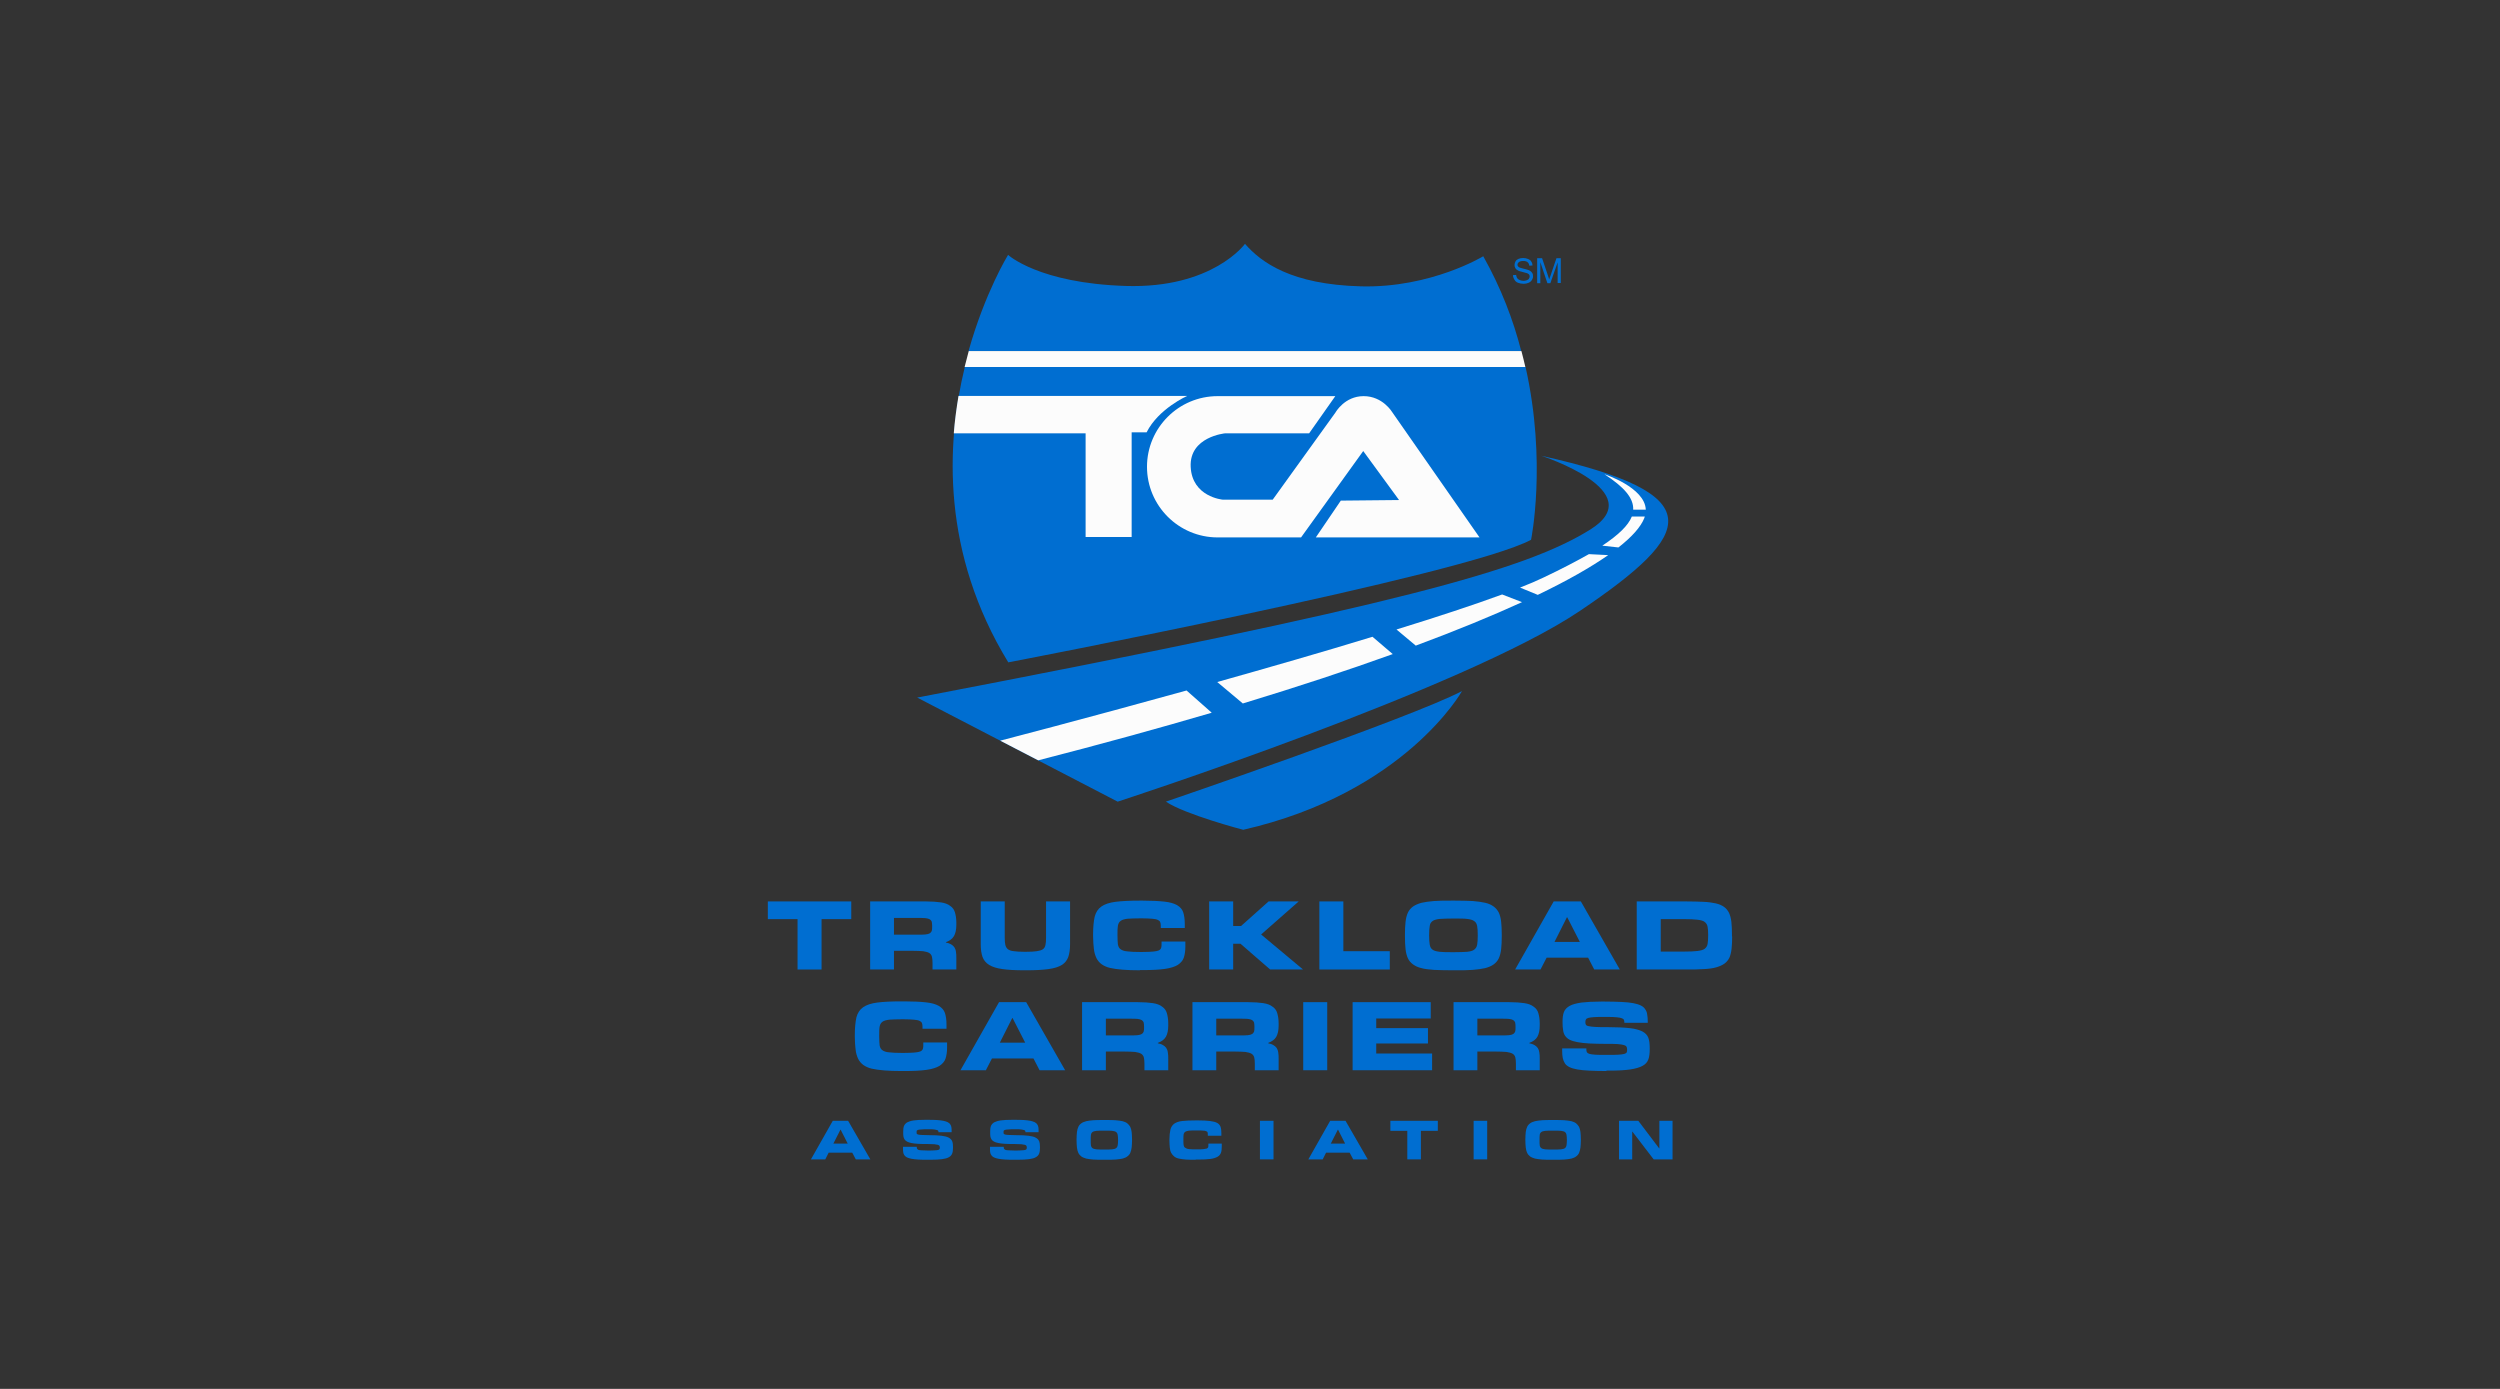 <?xml version="1.0" encoding="UTF-8" standalone="no" ?>
<!DOCTYPE svg PUBLIC "-//W3C//DTD SVG 1.1//EN" "http://www.w3.org/Graphics/SVG/1.1/DTD/svg11.dtd">
<svg xmlns="http://www.w3.org/2000/svg" xmlns:xlink="http://www.w3.org/1999/xlink" version="1.1" width="1080" height="600" viewBox="0 90 1080 600" xml:space="preserve">
<rect x="0" y="90" width="1080" height="600" fill="#333333" stroke="none"/>
<desc>Created with Fabric.js 5.2.4</desc>
<defs>
</defs>
<rect x="0" y="0" width="100%" height="100%" fill="transparent"></rect>
<g transform="matrix(0 0 0 0 0 0)" id="d5d84151-5ea1-4513-aa00-696741402b13"  >
</g>
<g transform="matrix(1 0 0 1 540 300)" id="ed3d29f1-e478-4db6-9476-2587c6c4b01d"  >
<rect style="stroke: none; stroke-width: 1; stroke-dasharray: none; stroke-linecap: butt; stroke-dashoffset: 0; stroke-linejoin: miter; stroke-miterlimit: 4; fill: rgb(255,255,255); fill-rule: nonzero; opacity: 1; visibility: hidden;" vector-effect="non-scaling-stroke"  x="-540" y="-300" rx="0" ry="0" width="1080" height="600" />
</g>
<g transform="matrix(0.85 0 0 0.85 540 393.18)"  >
<g style="" vector-effect="non-scaling-stroke"   >
		<g transform="matrix(1 0 0 1 -223.85 118.75)"  >
<path style="stroke: none; stroke-width: 1; stroke-dasharray: none; stroke-linecap: butt; stroke-dashoffset: 0; stroke-linejoin: miter; stroke-miterlimit: 4; fill: rgb(0,110,209); fill-rule: nonzero; opacity: 1;" vector-effect="non-scaling-stroke"  transform=" translate(-48.1, -377.1)" d="M 54.2 394.4 L 42 394.4 L 42 368.8 L 26.9 368.8 L 26.9 359.8 L 69.3 359.8 L 69.3 368.8 L 54.2 368.8 L 54.2 394.4 z" stroke-linecap="round" />
</g>
		<g transform="matrix(1 0 0 1 -171.15 118.75)"  >
<path style="stroke: none; stroke-width: 1; stroke-dasharray: none; stroke-linecap: butt; stroke-dashoffset: 0; stroke-linejoin: miter; stroke-miterlimit: 4; fill: rgb(0,110,209); fill-rule: nonzero; opacity: 1;" vector-effect="non-scaling-stroke"  transform=" translate(-100.8, -377.1)" d="M 122.7 394.4 L 110.6 394.4 L 110.6 391.2 C 110.6 389.8 110.5 388.7 110.3 387.9 C 110.1 387.1 109.6 386.4 108.9 386 C 108.2 385.6 107.2 385.3 105.8 385.1 C 104.4 385 102.6 384.9 100.3 384.9 L 91 384.9 L 91 394.4 L 78.9 394.4 L 78.9 359.8 L 107.2 359.8 C 110.3 359.8 112.9 360 114.9 360.3 C 116.9 360.6 118.5 361.2 119.6 362.1 C 120.8 362.9 121.6 364 122 365.4 C 122.4 366.8 122.7 368.5 122.7 370.5 L 122.7 371.7 C 122.7 374.1 122.3 376 121.5 377.4 C 120.7 378.8 119.3 379.8 117.4 380.5 L 117.4 380.7 C 118.5 380.9 119.3 381.2 120 381.6 C 120.7 382 121.2 382.4 121.7 383.1 C 122.1 383.7 122.4 384.5 122.5 385.4 C 122.7 386.3 122.7 387.5 122.7 388.9 L 122.7 394.4 z M 103 376.7 C 104.7 376.7 106 376.7 107 376.6 C 108 376.5 108.7 376.3 109.2 376 C 109.7 375.7 110 375.3 110.2 374.8 C 110.4 374.3 110.4 373.6 110.4 372.7 L 110.4 372.1 C 110.4 371.3 110.3 370.6 110.2 370.1 C 110 369.6 109.7 369.2 109.2 368.9 C 108.7 368.6 107.9 368.4 107 368.3 C 106 368.2 104.7 368.2 103 368.2 L 91 368.2 L 91 376.7 L 103 376.7 z" stroke-linecap="round" />
</g>
		<g transform="matrix(1 0 0 1 -114.15 118.95)"  >
<path style="stroke: none; stroke-width: 1; stroke-dasharray: none; stroke-linecap: butt; stroke-dashoffset: 0; stroke-linejoin: miter; stroke-miterlimit: 4; fill: rgb(0,110,209); fill-rule: nonzero; opacity: 1;" vector-effect="non-scaling-stroke"  transform=" translate(-157.8, -377.3)" d="M 157.2 394.8 C 152.7 394.8 149 394.6 146.2 394.2 C 143.3 393.8 141.1 393.1 139.4 392.1 C 137.8 391.1 136.6 389.7 136 388 C 135.4 386.3 135.1 384.1 135.1 381.5 L 135.1 359.8 L 147.3 359.8 L 147.3 378.3 C 147.3 379.8 147.4 381 147.6 381.9 C 147.8 382.8 148.3 383.6 148.9 384.1 C 149.6 384.6 150.6 385 152 385.1 C 153.3 385.3 155.1 385.4 157.4 385.4 L 158.2 385.4 C 160.4 385.4 162.2 385.3 163.6 385.1 C 164.9 384.9 166 384.6 166.7 384.1 C 167.4 383.6 167.8 382.9 168 381.9 C 168.2 381 168.3 379.8 168.3 378.3 L 168.3 359.8 L 180.5 359.8 L 180.5 381.5 C 180.5 384.1 180.2 386.3 179.6 388 C 179 389.7 177.9 391.1 176.3 392.1 C 174.7 393.1 172.4 393.8 169.5 394.2 C 166.6 394.6 162.9 394.8 158.4 394.8 L 157.2 394.8 z" stroke-linecap="round" />
</g>
		<g transform="matrix(1 0 0 1 -56.3 118.75)"  >
<path style="stroke: none; stroke-width: 1; stroke-dasharray: none; stroke-linecap: butt; stroke-dashoffset: 0; stroke-linejoin: miter; stroke-miterlimit: 4; fill: rgb(0,110,209); fill-rule: nonzero; opacity: 1;" vector-effect="non-scaling-stroke"  transform=" translate(-215.65, -377.1)" d="M 216 394.8 C 212.6 394.8 209.7 394.7 207.2 394.5 C 204.7 394.3 202.6 394 200.8 393.6 C 199.1 393.2 197.6 392.5 196.5 391.7 C 195.4 390.9 194.5 389.8 193.9 388.6 C 193.3 387.3 192.8 385.8 192.6 383.9 C 192.4 382.1 192.2 379.9 192.2 377.4 L 192.2 376.6 C 192.2 372.9 192.5 369.9 193 367.6 C 193.6 365.3 194.7 363.6 196.4 362.4 C 198.1 361.2 200.5 360.4 203.6 360 C 206.7 359.6 210.8 359.4 215.9 359.4 L 217.5 359.4 C 222 359.4 225.7 359.6 228.4 359.9 C 231.2 360.2 233.3 360.8 234.9 361.7 C 236.4 362.6 237.5 363.8 238 365.3 C 238.5 366.8 238.8 368.8 238.8 371.2 L 238.8 373.3 L 226.6 373.3 L 226.6 372 C 226.6 371.3 226.5 370.8 226.3 370.3 C 226.1 369.8 225.7 369.5 225.1 369.2 C 224.5 368.9 223.5 368.7 222.2 368.6 C 220.9 368.5 219.2 368.4 217.1 368.4 L 216.2 368.4 C 213.4 368.4 211.2 368.5 209.7 368.6 C 208.2 368.8 207 369.1 206.2 369.7 C 205.4 370.3 205 371.1 204.8 372.2 C 204.6 373.3 204.6 374.8 204.6 376.7 L 204.6 377.1 C 204.6 379 204.7 380.5 204.8 381.6 C 205 382.7 205.4 383.6 206.2 384.1 C 207 384.7 208.1 385.1 209.7 385.2 C 211.2 385.4 213.4 385.5 216.2 385.5 L 217.1 385.5 C 219.4 385.5 221.3 385.4 222.6 385.3 C 223.9 385.2 224.9 385 225.6 384.7 C 226.2 384.4 226.6 384 226.8 383.4 C 227 382.8 227 382.2 227 381.3 L 227 380.2 L 239.1 380.2 L 239.1 382.7 C 239.1 385 238.8 386.9 238.3 388.4 C 237.8 389.9 236.7 391.1 235.2 392.1 C 233.7 393 231.5 393.7 228.7 394.1 C 225.9 394.5 222.2 394.7 217.6 394.7 L 216 394.7 z" stroke-linecap="round" />
</g>
		<g transform="matrix(1 0 0 1 3.1 118.75)"  >
<path style="stroke: none; stroke-width: 1; stroke-dasharray: none; stroke-linecap: butt; stroke-dashoffset: 0; stroke-linejoin: miter; stroke-miterlimit: 4; fill: rgb(0,110,209); fill-rule: nonzero; opacity: 1;" vector-effect="non-scaling-stroke"  transform=" translate(-275.05, -377.1)" d="M 298.9 394.4 L 282.2 394.4 L 267.1 381.3 L 263.4 381.3 L 263.4 394.4 L 251.2 394.4 L 251.2 359.8 L 263.4 359.8 L 263.4 372.3 L 267.4 372.3 L 281.4 359.8 L 296.7 359.8 L 277.6 376.6 L 298.9 394.4 z" stroke-linecap="round" />
</g>
		<g transform="matrix(1 0 0 1 53.15 118.75)"  >
<path style="stroke: none; stroke-width: 1; stroke-dasharray: none; stroke-linecap: butt; stroke-dashoffset: 0; stroke-linejoin: miter; stroke-miterlimit: 4; fill: rgb(0,110,209); fill-rule: nonzero; opacity: 1;" vector-effect="non-scaling-stroke"  transform=" translate(-325.1, -377.1)" d="M 343 394.4 L 307.2 394.4 L 307.2 359.8 L 319.4 359.8 L 319.4 385.1 L 343 385.1 L 343 394.4 z" stroke-linecap="round" />
</g>
		<g transform="matrix(1 0 0 1 103.35 118.75)"  >
<path style="stroke: none; stroke-width: 1; stroke-dasharray: none; stroke-linecap: butt; stroke-dashoffset: 0; stroke-linejoin: miter; stroke-miterlimit: 4; fill: rgb(0,110,209); fill-rule: nonzero; opacity: 1;" vector-effect="non-scaling-stroke"  transform=" translate(-375.3, -377.1)" d="M 374.5 394.8 C 371 394.8 368 394.7 365.5 394.6 C 363 394.4 360.8 394.2 359.1 393.7 C 357.3 393.3 355.9 392.6 354.8 391.8 C 353.7 391 352.8 390 352.2 388.7 C 351.6 387.4 351.2 385.8 351 384 C 350.8 382.2 350.7 380 350.7 377.5 L 350.7 376.7 C 350.7 374.2 350.8 372 351 370.2 C 351.2 368.4 351.6 366.8 352.2 365.5 C 352.8 364.2 353.7 363.2 354.8 362.4 C 355.9 361.6 357.4 361 359.1 360.5 C 360.9 360.1 363 359.8 365.5 359.6 C 368 359.4 371 359.4 374.5 359.4 L 376.1 359.4 C 379.6 359.4 382.6 359.5 385.1 359.6 C 387.6 359.8 389.8 360.1 391.5 360.5 C 393.3 360.9 394.7 361.6 395.8 362.4 C 396.9 363.2 397.8 364.3 398.4 365.5 C 399 366.8 399.4 368.3 399.6 370.2 C 399.8 372 399.9 374.2 399.9 376.7 L 399.9 377.5 C 399.9 380 399.8 382.2 399.6 384 C 399.4 385.8 399 387.4 398.4 388.7 C 397.8 390 396.9 391 395.8 391.8 C 394.7 392.6 393.3 393.2 391.5 393.7 C 389.7 394.1 387.6 394.4 385.1 394.6 C 382.6 394.8 379.6 394.8 376.1 394.8 L 374.5 394.8 z M 375.8 385.6 C 378.6 385.6 380.8 385.5 382.4 385.4 C 384 385.2 385.2 384.9 385.9 384.3 C 386.7 383.7 387.2 382.9 387.4 381.8 C 387.6 380.7 387.7 379.2 387.7 377.2 L 387.7 376.8 C 387.7 374.9 387.6 373.4 387.4 372.3 C 387.2 371.2 386.7 370.3 385.9 369.8 C 385.1 369.2 383.9 368.9 382.4 368.7 C 380.8 368.5 378.6 368.5 375.8 368.5 L 374.9 368.5 C 372.1 368.5 369.9 368.6 368.3 368.7 C 366.7 368.9 365.5 369.2 364.7 369.8 C 363.9 370.4 363.4 371.2 363.3 372.3 C 363.1 373.4 363 374.9 363 376.8 L 363 377.2 C 363 379.1 363.1 380.7 363.3 381.8 C 363.5 382.9 363.9 383.7 364.7 384.3 C 365.5 384.9 366.7 385.2 368.3 385.4 C 369.9 385.6 372.1 385.6 374.9 385.6 L 375.8 385.6 z" stroke-linecap="round" />
</g>
		<g transform="matrix(1 0 0 1 161.35 118.75)"  >
<path style="stroke: none; stroke-width: 1; stroke-dasharray: none; stroke-linecap: butt; stroke-dashoffset: 0; stroke-linejoin: miter; stroke-miterlimit: 4; fill: rgb(0,110,209); fill-rule: nonzero; opacity: 1;" vector-effect="non-scaling-stroke"  transform=" translate(-433.3, -377.1)" d="M 459.9 394.4 L 446.9 394.4 L 443.8 388.4 L 422.7 388.4 L 419.6 394.4 L 406.7 394.4 L 426.3 359.8 L 440.1 359.8 L 459.9 394.4 z M 439.6 380.4 L 433.2 367.9 L 433 367.9 L 426.7 380.4 L 439.6 380.4 z" stroke-linecap="round" />
</g>
		<g transform="matrix(1 0 0 1 220.8 118.75)"  >
<path style="stroke: none; stroke-width: 1; stroke-dasharray: none; stroke-linecap: butt; stroke-dashoffset: 0; stroke-linejoin: miter; stroke-miterlimit: 4; fill: rgb(0,110,209); fill-rule: nonzero; opacity: 1;" vector-effect="non-scaling-stroke"  transform=" translate(-492.75, -377.1)" d="M 517 377.6 C 517 380 516.9 382.1 516.7 383.9 C 516.5 385.7 516.1 387.2 515.6 388.4 C 515 389.6 514.2 390.6 513.1 391.4 C 512 392.2 510.6 392.8 508.9 393.3 C 507.2 393.8 505 394.1 502.5 394.2 C 500 394.4 496.9 394.4 493.4 394.4 L 468.5 394.4 L 468.5 359.8 L 493.4 359.8 C 496.8 359.8 499.8 359.9 502.3 360 C 504.8 360.1 506.9 360.4 508.7 360.8 C 510.4 361.2 511.8 361.8 512.9 362.6 C 514 363.4 514.8 364.4 515.4 365.6 C 516 366.9 516.4 368.4 516.6 370.2 C 516.8 372 516.9 374.1 516.9 376.6 L 516.9 377.6 z M 492.5 385.3 C 495.4 385.3 497.6 385.2 499.3 385 C 500.9 384.8 502.2 384.5 503 383.9 C 503.8 383.3 504.3 382.5 504.5 381.5 C 504.7 380.4 504.8 379 504.8 377.3 L 504.8 376.7 C 504.8 375 504.7 373.6 504.5 372.6 C 504.3 371.6 503.8 370.8 503 370.2 C 502.2 369.6 501 369.3 499.3 369.1 C 497.7 368.9 495.4 368.8 492.5 368.8 L 480.7 368.8 L 480.7 385.3 L 492.5 385.3 z" stroke-linecap="round" />
</g>
		<g transform="matrix(1 0 0 1 -177.4 169.95)"  >
<path style="stroke: none; stroke-width: 1; stroke-dasharray: none; stroke-linecap: butt; stroke-dashoffset: 0; stroke-linejoin: miter; stroke-miterlimit: 4; fill: rgb(0,110,209); fill-rule: nonzero; opacity: 1;" vector-effect="non-scaling-stroke"  transform=" translate(-94.55, -428.3)" d="M 94.9 446 C 91.5 446 88.6 445.9 86.1 445.7 C 83.6 445.5 81.5 445.2 79.7 444.8 C 78 444.4 76.5 443.7 75.4 442.9 C 74.3 442.1 73.4 441 72.8 439.8 C 72.2 438.5 71.7 437 71.5 435.1 C 71.3 433.3 71.1 431.1 71.1 428.6 L 71.1 427.8 C 71.1 424.1 71.4 421.1 71.9 418.8 C 72.5 416.5 73.6 414.8 75.3 413.6 C 77 412.4 79.4 411.6 82.5 411.2 C 85.6 410.8 89.7 410.6 94.8 410.6 L 96.4 410.6 C 100.9 410.6 104.6 410.8 107.3 411.1 C 110.1 411.4 112.2 412 113.8 412.9 C 115.3 413.8 116.4 415 116.9 416.5 C 117.4 418 117.7 420 117.7 422.4 L 117.7 424.5 L 105.5 424.5 L 105.5 423.3 C 105.5 422.6 105.4 422.1 105.2 421.6 C 105 421.1 104.6 420.8 104 420.5 C 103.4 420.2 102.4 420 101.1 419.9 C 99.8 419.8 98.1 419.7 96 419.7 L 95.1 419.7 C 92.3 419.7 90.1 419.8 88.6 419.9 C 87.1 420.1 85.9 420.4 85.1 421 C 84.3 421.6 83.9 422.4 83.7 423.5 C 83.5 424.6 83.5 426.1 83.5 428 L 83.5 428.4 C 83.5 430.3 83.6 431.8 83.7 432.9 C 83.9 434 84.3 434.9 85.1 435.4 C 85.9 436 87 436.4 88.6 436.5 C 90.1 436.7 92.3 436.8 95.1 436.8 L 96 436.8 C 98.3 436.8 100.2 436.7 101.5 436.6 C 102.8 436.5 103.8 436.3 104.5 436 C 105.1 435.7 105.5 435.3 105.7 434.7 C 105.9 434.2 105.9 433.5 105.9 432.6 L 105.9 431.5 L 118 431.5 L 118 434 C 118 436.3 117.7 438.2 117.2 439.7 C 116.7 441.2 115.6 442.4 114.1 443.4 C 112.6 444.3 110.4 445 107.6 445.4 C 104.8 445.8 101.1 446 96.5 446 L 94.9 446 z" stroke-linecap="round" />
</g>
		<g transform="matrix(1 0 0 1 -120.55 169.95)"  >
<path style="stroke: none; stroke-width: 1; stroke-dasharray: none; stroke-linecap: butt; stroke-dashoffset: 0; stroke-linejoin: miter; stroke-miterlimit: 4; fill: rgb(0,110,209); fill-rule: nonzero; opacity: 1;" vector-effect="non-scaling-stroke"  transform=" translate(-151.4, -428.3)" d="M 178 445.6 L 165 445.6 L 161.9 439.6 L 140.8 439.6 L 137.7 445.6 L 124.8 445.6 L 144.4 411 L 158.2 411 L 178 445.6 z M 157.7 431.6 L 151.3 419.1 L 151.1 419.1 L 144.8 431.6 L 157.7 431.6 z" stroke-linecap="round" />
</g>
		<g transform="matrix(1 0 0 1 -63.45 169.95)"  >
<path style="stroke: none; stroke-width: 1; stroke-dasharray: none; stroke-linecap: butt; stroke-dashoffset: 0; stroke-linejoin: miter; stroke-miterlimit: 4; fill: rgb(0,110,209); fill-rule: nonzero; opacity: 1;" vector-effect="non-scaling-stroke"  transform=" translate(-208.5, -428.3)" d="M 230.4 445.6 L 218.3 445.6 L 218.3 442.4 C 218.3 441 218.2 439.9 218 439.1 C 217.8 438.3 217.3 437.6 216.6 437.2 C 215.9 436.8 214.9 436.5 213.5 436.3 C 212.1 436.2 210.3 436.1 208 436.1 L 198.7 436.1 L 198.7 445.6 L 186.6 445.6 L 186.6 411 L 214.9 411 C 218 411 220.6 411.2 222.6 411.5 C 224.6 411.8 226.2 412.4 227.3 413.3 C 228.5 414.1 229.3 415.2 229.7 416.6 C 230.1 418 230.4 419.7 230.4 421.7 L 230.4 422.9 C 230.4 425.3 230 427.2 229.2 428.6 C 228.4 430 227 431 225.1 431.7 L 225.1 431.9 C 226.2 432.1 227 432.4 227.7 432.8 C 228.4 433.2 228.9 433.6 229.4 434.3 C 229.8 434.9 230.1 435.7 230.2 436.6 C 230.4 437.5 230.4 438.7 230.4 440.1 L 230.4 445.6 z M 210.7 427.9 C 212.4 427.9 213.7 427.9 214.7 427.8 C 215.7 427.7 216.4 427.5 216.9 427.2 C 217.4 426.9 217.7 426.5 217.9 426 C 218.1 425.5 218.1 424.8 218.1 423.9 L 218.1 423.3 C 218.1 422.5 218 421.8 217.9 421.3 C 217.7 420.8 217.4 420.4 216.9 420.1 C 216.4 419.8 215.6 419.6 214.7 419.5 C 213.7 419.4 212.4 419.4 210.7 419.4 L 198.7 419.4 L 198.7 427.9 L 210.7 427.9 z" stroke-linecap="round" />
</g>
		<g transform="matrix(1 0 0 1 -7.35 169.95)"  >
<path style="stroke: none; stroke-width: 1; stroke-dasharray: none; stroke-linecap: butt; stroke-dashoffset: 0; stroke-linejoin: miter; stroke-miterlimit: 4; fill: rgb(0,110,209); fill-rule: nonzero; opacity: 1;" vector-effect="non-scaling-stroke"  transform=" translate(-264.6, -428.3)" d="M 286.5 445.6 L 274.4 445.6 L 274.4 442.4 C 274.4 441 274.3 439.9 274.1 439.1 C 273.9 438.3 273.4 437.6 272.7 437.2 C 272 436.8 271 436.5 269.6 436.3 C 268.2 436.2 266.4 436.1 264.1 436.1 L 254.8 436.1 L 254.8 445.6 L 242.7 445.6 L 242.7 411 L 271 411 C 274.1 411 276.7 411.2 278.7 411.5 C 280.7 411.8 282.3 412.4 283.4 413.3 C 284.6 414.1 285.4 415.2 285.8 416.6 C 286.2 418 286.5 419.7 286.5 421.7 L 286.5 422.9 C 286.5 425.3 286.1 427.2 285.3 428.6 C 284.5 430 283.1 431 281.2 431.7 L 281.2 431.9 C 282.3 432.1 283.1 432.4 283.8 432.8 C 284.5 433.2 285 433.6 285.5 434.3 C 285.9 434.9 286.2 435.7 286.3 436.6 C 286.5 437.5 286.5 438.7 286.5 440.1 L 286.5 445.6 z M 266.8 427.9 C 268.5 427.9 269.8 427.9 270.8 427.8 C 271.8 427.7 272.5 427.5 273 427.2 C 273.5 426.9 273.8 426.5 274 426 C 274.2 425.5 274.2 424.8 274.2 423.9 L 274.2 423.3 C 274.2 422.5 274.1 421.8 274 421.3 C 273.8 420.8 273.5 420.4 273 420.1 C 272.5 419.8 271.7 419.6 270.8 419.5 C 269.8 419.4 268.5 419.4 266.8 419.4 L 254.8 419.4 L 254.8 427.9 L 266.8 427.9 z" stroke-linecap="round" />
</g>
		<g transform="matrix(1 0 0 1 33.15 169.95)"  >
<path style="stroke: none; stroke-width: 1; stroke-dasharray: none; stroke-linecap: butt; stroke-dashoffset: 0; stroke-linejoin: miter; stroke-miterlimit: 4; fill: rgb(0,110,209); fill-rule: nonzero; opacity: 1;" vector-effect="non-scaling-stroke"  transform=" translate(-305.1, -428.3)" d="M 311.2 445.6 L 299 445.6 L 299 411 L 311.2 411 L 311.2 445.6 z" stroke-linecap="round" />
</g>
		<g transform="matrix(1 0 0 1 72.35 169.95)"  >
<path style="stroke: none; stroke-width: 1; stroke-dasharray: none; stroke-linecap: butt; stroke-dashoffset: 0; stroke-linejoin: miter; stroke-miterlimit: 4; fill: rgb(0,110,209); fill-rule: nonzero; opacity: 1;" vector-effect="non-scaling-stroke"  transform=" translate(-344.3, -428.3)" d="M 364.5 445.6 L 324.1 445.6 L 324.1 411 L 363.8 411 L 363.8 419.3 L 336.1 419.3 L 336.1 424.2 L 362.4 424.2 L 362.4 432 L 336.1 432 L 336.1 437.1 L 364.5 437.1 L 364.5 445.6 z" stroke-linecap="round" />
</g>
		<g transform="matrix(1 0 0 1 125.35 169.95)"  >
<path style="stroke: none; stroke-width: 1; stroke-dasharray: none; stroke-linecap: butt; stroke-dashoffset: 0; stroke-linejoin: miter; stroke-miterlimit: 4; fill: rgb(0,110,209); fill-rule: nonzero; opacity: 1;" vector-effect="non-scaling-stroke"  transform=" translate(-397.3, -428.3)" d="M 419.2 445.6 L 407.1 445.6 L 407.1 442.4 C 407.1 441 407 439.9 406.8 439.1 C 406.6 438.3 406.1 437.6 405.4 437.2 C 404.7 436.8 403.7 436.5 402.3 436.3 C 400.9 436.2 399.1 436.1 396.8 436.1 L 387.5 436.1 L 387.5 445.6 L 375.4 445.6 L 375.4 411 L 403.7 411 C 406.8 411 409.4 411.2 411.4 411.5 C 413.4 411.8 415 412.4 416.1 413.3 C 417.3 414.1 418.1 415.2 418.5 416.6 C 418.9 418 419.2 419.7 419.2 421.7 L 419.2 422.9 C 419.2 425.3 418.8 427.2 418 428.6 C 417.2 430 415.8 431 413.9 431.7 L 413.9 431.9 C 415 432.1 415.8 432.4 416.5 432.8 C 417.2 433.2 417.7 433.6 418.2 434.3 C 418.6 434.9 418.9 435.7 419 436.6 C 419.2 437.5 419.2 438.7 419.2 440.1 L 419.2 445.6 z M 399.5 427.9 C 401.2 427.9 402.5 427.9 403.5 427.8 C 404.5 427.7 405.2 427.5 405.7 427.2 C 406.2 426.9 406.5 426.5 406.7 426 C 406.9 425.5 406.9 424.8 406.9 423.9 L 406.9 423.3 C 406.9 422.5 406.8 421.8 406.7 421.3 C 406.5 420.8 406.2 420.4 405.7 420.1 C 405.2 419.8 404.4 419.6 403.5 419.5 C 402.5 419.4 401.2 419.4 399.5 419.4 L 387.5 419.4 L 387.5 427.9 L 399.5 427.9 z" stroke-linecap="round" />
</g>
		<g transform="matrix(1 0 0 1 180.9 170)"  >
<path style="stroke: none; stroke-width: 1; stroke-dasharray: none; stroke-linecap: butt; stroke-dashoffset: 0; stroke-linejoin: miter; stroke-miterlimit: 4; fill: rgb(0,110,209); fill-rule: nonzero; opacity: 1;" vector-effect="non-scaling-stroke"  transform=" translate(-452.85, -428.35)" d="M 453.1 446 C 449.7 446 446.8 445.9 444.4 445.8 C 442 445.7 439.9 445.5 438.3 445.2 C 436.6 444.9 435.3 444.5 434.3 444 C 433.3 443.5 432.5 442.9 432 442.1 C 431.5 441.3 431.1 440.4 430.9 439.4 C 430.7 438.4 430.6 437.2 430.6 435.8 L 430.6 434.5 L 442.9 434.5 L 442.9 435.2 C 442.9 435.7 443 436.1 443.2 436.5 C 443.4 436.8 443.8 437.1 444.5 437.3 C 445.2 437.5 446.1 437.6 447.4 437.7 C 448.7 437.8 450.3 437.8 452.4 437.8 L 453.8 437.8 C 456.1 437.8 457.9 437.8 459.2 437.7 C 460.5 437.6 461.5 437.5 462.2 437.3 C 462.9 437.1 463.3 436.8 463.4 436.5 C 463.6 436.1 463.6 435.7 463.6 435.2 L 463.6 434.9 C 463.6 434.4 463.5 434 463.3 433.6 C 463.1 433.3 462.7 433 462 432.8 C 461.3 432.6 460.2 432.4 458.8 432.3 C 457.4 432.2 455.5 432.2 453 432.2 C 449.7 432.2 446.8 432.1 444.4 432 C 442 431.9 440 431.6 438.3 431.3 C 436.7 431 435.4 430.6 434.4 430.1 C 433.4 429.6 432.7 428.9 432.1 428.1 C 431.6 427.3 431.2 426.4 431.1 425.3 C 430.9 424.2 430.8 422.9 430.8 421.5 L 430.8 420.9 C 430.8 419 431 417.3 431.5 416 C 432 414.7 433 413.7 434.4 412.9 C 435.8 412.1 437.8 411.6 440.4 411.2 C 442.9 410.9 446.3 410.7 450.3 410.7 L 452.4 410.7 C 455.7 410.7 458.5 410.8 460.8 410.9 C 463.1 411 465.1 411.2 466.7 411.5 C 468.3 411.8 469.6 412.2 470.6 412.7 C 471.6 413.2 472.3 413.8 472.8 414.6 C 473.3 415.3 473.7 416.2 473.8 417.2 C 474 418.2 474.1 419.4 474.1 420.7 L 474.1 421.5 L 462.2 421.5 L 462.2 421.1 C 462.2 420.7 462.1 420.3 462 420 C 461.9 419.7 461.5 419.4 461 419.2 C 460.5 419 459.6 418.8 458.5 418.7 C 457.4 418.6 455.9 418.5 453.9 418.5 L 452.3 418.5 C 450 418.5 448.2 418.5 446.9 418.6 C 445.6 418.7 444.6 418.8 443.9 419 C 443.2 419.2 442.8 419.5 442.7 419.8 C 442.5 420.1 442.4 420.5 442.4 421 L 442.4 421.3 C 442.4 421.8 442.5 422.2 442.7 422.5 C 442.9 422.8 443.3 423.1 444.1 423.2 C 444.8 423.4 446 423.5 447.5 423.6 C 449 423.7 451.1 423.7 453.9 423.7 C 458.5 423.7 462.2 423.9 464.9 424.2 C 467.7 424.5 469.8 425.1 471.4 425.9 C 472.9 426.7 473.9 427.8 474.4 429.1 C 474.9 430.5 475.1 432.2 475.1 434.3 L 475.1 435 C 475.1 437 474.9 438.8 474.4 440.1 C 473.9 441.5 472.9 442.6 471.4 443.4 C 469.9 444.2 467.8 444.8 465.2 445.2 C 462.5 445.6 459 445.8 454.6 445.8 L 453.1 445.8 z" stroke-linecap="round" />
</g>
		<g transform="matrix(1 0 0 1 -208.05 222.75)"  >
<path style="stroke: none; stroke-width: 1; stroke-dasharray: none; stroke-linecap: butt; stroke-dashoffset: 0; stroke-linejoin: miter; stroke-miterlimit: 4; fill: rgb(0,110,209); fill-rule: nonzero; opacity: 1;" vector-effect="non-scaling-stroke"  transform=" translate(-63.9, -481.1)" d="M 79 490.9 L 71.6 490.9 L 69.8 487.5 L 57.8 487.5 L 56.1 490.9 L 48.8 490.9 L 59.9 471.3 L 67.7 471.3 L 79 490.9 z M 67.5 482.9 L 63.9 475.8 L 63.8 475.8 L 60.2 482.9 L 67.5 482.9 z" stroke-linecap="round" />
</g>
		<g transform="matrix(1 0 0 1 -163.65 222.6)"  >
<path style="stroke: none; stroke-width: 1; stroke-dasharray: none; stroke-linecap: butt; stroke-dashoffset: 0; stroke-linejoin: miter; stroke-miterlimit: 4; fill: rgb(0,110,209); fill-rule: nonzero; opacity: 1;" vector-effect="non-scaling-stroke"  transform=" translate(-108.3, -480.95)" d="M 108.4 491.1 C 106.5 491.1 104.8 491.1 103.4 491 C 102 490.9 100.9 490.8 99.9 490.6 C 99 490.4 98.2 490.2 97.6 489.9 C 97 489.6 96.6 489.2 96.3 488.8 C 96 488.4 95.8 487.9 95.7 487.3 C 95.6 486.7 95.6 486 95.6 485.2 L 95.6 484.5 L 102.6 484.5 L 102.6 484.9 C 102.6 485.2 102.7 485.4 102.8 485.6 C 102.9 485.8 103.2 485.9 103.5 486.1 C 103.9 486.2 104.4 486.3 105.1 486.3 C 105.8 486.3 106.8 486.4 107.9 486.4 L 108.7 486.4 C 110 486.4 111 486.4 111.8 486.3 C 112.5 486.3 113.1 486.2 113.5 486.1 C 113.9 486 114.1 485.8 114.2 485.6 C 114.3 485.4 114.3 485.2 114.3 484.9 L 114.3 484.7 C 114.3 484.4 114.2 484.2 114.1 484 C 114 483.8 113.7 483.6 113.3 483.5 C 112.9 483.4 112.3 483.3 111.5 483.2 C 110.7 483.2 109.6 483.1 108.2 483.1 C 106.3 483.1 104.7 483.1 103.3 483 C 101.9 482.9 100.8 482.8 99.9 482.6 C 99 482.4 98.2 482.2 97.7 481.9 C 97.1 481.6 96.7 481.2 96.4 480.8 C 96.1 480.3 95.9 479.8 95.8 479.2 C 95.7 478.6 95.7 477.9 95.7 477 L 95.7 476.7 C 95.7 475.6 95.8 474.7 96.1 473.9 C 96.4 473.2 96.9 472.6 97.7 472.1 C 98.5 471.7 99.6 471.3 101.1 471.1 C 102.5 470.9 104.4 470.8 106.7 470.8 L 107.9 470.8 C 109.7 470.8 111.3 470.8 112.7 470.9 C 114 471 115.2 471.1 116.1 471.3 C 117 471.5 117.7 471.7 118.3 472 C 118.8 472.3 119.3 472.6 119.6 473.1 C 119.9 473.5 120.1 474 120.2 474.6 C 120.3 475.2 120.3 475.8 120.3 476.6 L 120.3 477.1 L 113.6 477.1 L 113.6 477 C 113.6 476.8 113.6 476.5 113.5 476.4 C 113.4 476.2 113.2 476.1 112.9 476 C 112.6 475.9 112.1 475.8 111.5 475.7 C 110.9 475.6 110 475.6 108.9 475.6 L 108 475.6 C 106.7 475.6 105.7 475.6 105 475.7 C 104.3 475.7 103.7 475.8 103.3 475.9 C 102.9 476 102.7 476.2 102.6 476.3 C 102.5 476.5 102.5 476.7 102.5 477 L 102.5 477.2 C 102.5 477.5 102.5 477.7 102.6 477.9 C 102.7 478.1 103 478.2 103.4 478.3 C 103.8 478.4 104.5 478.5 105.3 478.5 C 106.2 478.5 107.4 478.6 108.9 478.6 C 111.5 478.6 113.6 478.7 115.2 478.9 C 116.8 479.1 118 479.4 118.9 479.9 C 119.8 480.4 120.3 481 120.6 481.7 C 120.9 482.5 121 483.5 121 484.6 L 121 485 C 121 486.2 120.9 487.1 120.6 487.9 C 120.3 488.7 119.8 489.3 118.9 489.8 C 118.1 490.3 116.9 490.6 115.4 490.8 C 113.9 491 111.9 491.1 109.4 491.1 L 108.4 491.1 z" stroke-linecap="round" />
</g>
		<g transform="matrix(1 0 0 1 -119.45 222.6)"  >
<path style="stroke: none; stroke-width: 1; stroke-dasharray: none; stroke-linecap: butt; stroke-dashoffset: 0; stroke-linejoin: miter; stroke-miterlimit: 4; fill: rgb(0,110,209); fill-rule: nonzero; opacity: 1;" vector-effect="non-scaling-stroke"  transform=" translate(-152.5, -480.95)" d="M 152.6 491.1 C 150.7 491.1 149 491.1 147.6 491 C 146.2 490.9 145.1 490.8 144.1 490.6 C 143.2 490.4 142.4 490.2 141.8 489.9 C 141.2 489.6 140.8 489.2 140.5 488.8 C 140.2 488.4 140 487.9 139.9 487.3 C 139.8 486.7 139.8 486 139.8 485.2 L 139.8 484.5 L 146.8 484.5 L 146.8 484.9 C 146.8 485.2 146.9 485.4 147 485.6 C 147.1 485.8 147.4 485.9 147.7 486.1 C 148.1 486.2 148.6 486.3 149.3 486.3 C 150 486.3 151 486.4 152.1 486.4 L 152.9 486.4 C 154.2 486.4 155.2 486.4 156 486.3 C 156.7 486.3 157.3 486.2 157.7 486.1 C 158.1 486 158.3 485.8 158.4 485.6 C 158.5 485.4 158.5 485.2 158.5 484.9 L 158.5 484.7 C 158.5 484.4 158.4 484.2 158.3 484 C 158.2 483.8 157.9 483.6 157.5 483.5 C 157.1 483.4 156.5 483.3 155.7 483.2 C 154.9 483.2 153.8 483.1 152.4 483.1 C 150.5 483.1 148.9 483.1 147.5 483 C 146.1 482.9 145 482.8 144.1 482.6 C 143.2 482.4 142.4 482.2 141.9 481.9 C 141.3 481.6 140.9 481.2 140.6 480.8 C 140.3 480.3 140.1 479.8 140 479.2 C 139.9 478.6 139.9 477.9 139.9 477 L 139.9 476.7 C 139.9 475.6 140 474.7 140.3 473.9 C 140.6 473.2 141.1 472.6 141.9 472.1 C 142.7 471.7 143.8 471.3 145.3 471.1 C 146.7 470.9 148.6 470.8 150.9 470.8 L 152.1 470.8 C 153.9 470.8 155.5 470.8 156.9 470.9 C 158.2 471 159.4 471.1 160.3 471.3 C 161.2 471.5 161.9 471.7 162.5 472 C 163 472.3 163.5 472.6 163.8 473.1 C 164.1 473.5 164.3 474 164.4 474.6 C 164.5 475.2 164.5 475.8 164.5 476.6 L 164.5 477.1 L 157.8 477.1 L 157.8 477 C 157.8 476.8 157.8 476.5 157.7 476.4 C 157.6 476.2 157.4 476.1 157.1 476 C 156.8 475.9 156.3 475.8 155.7 475.7 C 155.1 475.6 154.2 475.6 153.1 475.6 L 152.2 475.6 C 150.9 475.6 149.9 475.6 149.2 475.7 C 148.5 475.7 147.9 475.8 147.5 475.9 C 147.1 476 146.9 476.2 146.8 476.3 C 146.7 476.5 146.7 476.7 146.7 477 L 146.7 477.2 C 146.7 477.5 146.7 477.7 146.8 477.9 C 146.9 478.1 147.2 478.2 147.6 478.3 C 148 478.4 148.7 478.5 149.5 478.5 C 150.3 478.5 151.6 478.6 153.1 478.6 C 155.7 478.6 157.8 478.7 159.4 478.9 C 161 479.1 162.2 479.4 163.1 479.9 C 164 480.4 164.5 481 164.8 481.7 C 165.1 482.5 165.2 483.5 165.2 484.6 L 165.2 485 C 165.2 486.2 165.1 487.1 164.8 487.9 C 164.5 488.7 164 489.3 163.1 489.8 C 162.3 490.3 161.1 490.6 159.6 490.8 C 158.1 491 156.1 491.1 153.6 491.1 L 152.6 491.1 z" stroke-linecap="round" />
</g>
		<g transform="matrix(1 0 0 1 -74.05 222.65)"  >
<path style="stroke: none; stroke-width: 1; stroke-dasharray: none; stroke-linecap: butt; stroke-dashoffset: 0; stroke-linejoin: miter; stroke-miterlimit: 4; fill: rgb(0,110,209); fill-rule: nonzero; opacity: 1;" vector-effect="non-scaling-stroke"  transform=" translate(-197.9, -481)" d="M 197.5 491.1 C 195.5 491.1 193.8 491.1 192.4 491 C 191 490.9 189.7 490.7 188.7 490.5 C 187.7 490.2 186.9 489.9 186.2 489.4 C 185.6 488.9 185.1 488.4 184.7 487.6 C 184.4 486.9 184.1 486 184 484.9 C 183.9 483.9 183.8 482.6 183.8 481.2 L 183.8 480.7 C 183.8 479.3 183.9 478 184 477 C 184.1 476 184.4 475.1 184.7 474.4 C 185 473.7 185.5 473.1 186.2 472.6 C 186.8 472.1 187.7 471.8 188.7 471.5 C 189.7 471.3 190.9 471.1 192.4 471 C 193.8 470.9 195.5 470.9 197.5 470.9 L 198.4 470.9 C 200.4 470.9 202.1 470.9 203.5 471 C 204.9 471.1 206.2 471.3 207.2 471.5 C 208.2 471.8 209 472.1 209.6 472.6 C 210.2 473.1 210.7 473.7 211.1 474.4 C 211.4 475.1 211.7 476 211.8 477 C 211.9 478 212 479.3 212 480.7 L 212 481.2 C 212 482.6 211.9 483.9 211.8 484.9 C 211.7 485.9 211.4 486.8 211.1 487.6 C 210.8 488.3 210.3 488.9 209.6 489.4 C 209 489.9 208.2 490.2 207.2 490.5 C 206.2 490.7 205 490.9 203.5 491 C 202.1 491.1 200.4 491.1 198.4 491.1 L 197.5 491.1 z M 198.2 485.9 C 199.8 485.9 201 485.9 201.9 485.8 C 202.8 485.7 203.5 485.5 203.9 485.2 C 204.3 484.9 204.6 484.4 204.7 483.8 C 204.8 483.2 204.9 482.3 204.9 481.2 L 204.9 481 C 204.9 479.9 204.8 479.1 204.7 478.4 C 204.6 477.8 204.3 477.3 203.9 477 C 203.5 476.7 202.8 476.5 201.9 476.4 C 201 476.3 199.8 476.3 198.2 476.3 L 197.7 476.3 C 196.1 476.3 194.8 476.3 193.9 476.4 C 193 476.5 192.3 476.7 191.9 477 C 191.5 477.3 191.2 477.8 191.1 478.4 C 191 479 191 479.9 191 481 L 191 481.2 C 191 482.3 191 483.2 191.1 483.8 C 191.2 484.4 191.5 484.9 191.9 485.2 C 192.3 485.5 193 485.7 193.9 485.8 C 194.8 485.9 196.1 485.9 197.7 485.9 L 198.2 485.9 z" stroke-linecap="round" />
</g>
		<g transform="matrix(1 0 0 1 -27.65 222.75)"  >
<path style="stroke: none; stroke-width: 1; stroke-dasharray: none; stroke-linecap: butt; stroke-dashoffset: 0; stroke-linejoin: miter; stroke-miterlimit: 4; fill: rgb(0,110,209); fill-rule: nonzero; opacity: 1;" vector-effect="non-scaling-stroke"  transform=" translate(-244.3, -481.1)" d="M 244.4 491.1 C 242.5 491.1 240.8 491.1 239.4 491 C 238 490.9 236.8 490.7 235.8 490.5 C 234.8 490.3 234 489.9 233.4 489.4 C 232.8 488.9 232.3 488.3 231.9 487.6 C 231.5 486.9 231.3 486 231.2 485 C 231.1 484 231 482.7 231 481.3 L 231 480.9 C 231 478.8 231.2 477.1 231.5 475.8 C 231.8 474.5 232.5 473.5 233.4 472.8 C 234.4 472.1 235.7 471.6 237.5 471.4 C 239.3 471.2 241.6 471.1 244.5 471.1 L 245.4 471.1 C 248 471.1 250 471.2 251.6 471.4 C 253.2 471.6 254.4 471.9 255.3 472.4 C 256.2 472.9 256.7 473.6 257 474.4 C 257.3 475.3 257.4 476.4 257.4 477.7 L 257.4 478.9 L 250.5 478.9 L 250.5 478.2 C 250.5 477.8 250.5 477.5 250.4 477.2 C 250.3 476.9 250.1 476.7 249.7 476.6 C 249.3 476.4 248.8 476.3 248.1 476.3 C 247.4 476.2 246.4 476.2 245.2 476.2 L 244.7 476.2 C 243.1 476.2 241.9 476.2 241 476.3 C 240.1 476.4 239.5 476.6 239 476.9 C 238.6 477.2 238.3 477.7 238.2 478.3 C 238.1 478.9 238.1 479.8 238.1 480.9 L 238.1 481.1 C 238.1 482.2 238.1 483 238.2 483.6 C 238.3 484.2 238.5 484.7 239 485 C 239.4 485.3 240.1 485.6 241 485.7 C 241.9 485.8 243.1 485.8 244.7 485.8 L 245.2 485.8 C 246.5 485.8 247.6 485.8 248.3 485.7 C 249.1 485.6 249.6 485.5 250 485.4 C 250.4 485.2 250.6 485 250.7 484.7 C 250.8 484.4 250.8 484 250.8 483.5 L 250.8 482.9 L 257.6 482.9 L 257.6 484.3 C 257.6 485.6 257.5 486.7 257.2 487.5 C 256.9 488.4 256.3 489.1 255.4 489.6 C 254.5 490.1 253.3 490.5 251.7 490.7 C 250.1 490.9 248 491 245.4 491 L 244.4 491 z" stroke-linecap="round" />
</g>
		<g transform="matrix(1 0 0 1 8.55 222.75)"  >
<path style="stroke: none; stroke-width: 1; stroke-dasharray: none; stroke-linecap: butt; stroke-dashoffset: 0; stroke-linejoin: miter; stroke-miterlimit: 4; fill: rgb(0,110,209); fill-rule: nonzero; opacity: 1;" vector-effect="non-scaling-stroke"  transform=" translate(-280.5, -481.1)" d="M 284 490.9 L 277 490.9 L 277 471.3 L 283.9 471.3 L 283.9 490.9 z" stroke-linecap="round" />
</g>
		<g transform="matrix(1 0 0 1 44.75 222.75)"  >
<path style="stroke: none; stroke-width: 1; stroke-dasharray: none; stroke-linecap: butt; stroke-dashoffset: 0; stroke-linejoin: miter; stroke-miterlimit: 4; fill: rgb(0,110,209); fill-rule: nonzero; opacity: 1;" vector-effect="non-scaling-stroke"  transform=" translate(-316.7, -481.1)" d="M 331.8 490.9 L 324.4 490.9 L 322.6 487.5 L 310.6 487.5 L 308.9 490.9 L 301.6 490.9 L 312.7 471.3 L 320.5 471.3 L 331.8 490.9 z M 320.3 482.9 L 316.7 475.8 L 316.6 475.8 L 313 482.9 L 320.3 482.9 z" stroke-linecap="round" />
</g>
		<g transform="matrix(1 0 0 1 83.4 222.75)"  >
<path style="stroke: none; stroke-width: 1; stroke-dasharray: none; stroke-linecap: butt; stroke-dashoffset: 0; stroke-linejoin: miter; stroke-miterlimit: 4; fill: rgb(0,110,209); fill-rule: nonzero; opacity: 1;" vector-effect="non-scaling-stroke"  transform=" translate(-355.35, -481.1)" d="M 358.8 490.9 L 351.9 490.9 L 351.9 476.4 L 343.3 476.4 L 343.3 471.3 L 367.4 471.3 L 367.4 476.4 L 358.8 476.4 L 358.8 490.9 z" stroke-linecap="round" />
</g>
		<g transform="matrix(1 0 0 1 117.1 222.75)"  >
<path style="stroke: none; stroke-width: 1; stroke-dasharray: none; stroke-linecap: butt; stroke-dashoffset: 0; stroke-linejoin: miter; stroke-miterlimit: 4; fill: rgb(0,110,209); fill-rule: nonzero; opacity: 1;" vector-effect="non-scaling-stroke"  transform=" translate(-389.05, -481.1)" d="M 392.5 490.9 L 385.6 490.9 L 385.6 471.3 L 392.5 471.3 L 392.5 490.9 z" stroke-linecap="round" />
</g>
		<g transform="matrix(1 0 0 1 154.05 222.65)"  >
<path style="stroke: none; stroke-width: 1; stroke-dasharray: none; stroke-linecap: butt; stroke-dashoffset: 0; stroke-linejoin: miter; stroke-miterlimit: 4; fill: rgb(0,110,209); fill-rule: nonzero; opacity: 1;" vector-effect="non-scaling-stroke"  transform=" translate(-426, -481)" d="M 425.6 491.1 C 423.6 491.1 421.9 491.1 420.5 491 C 419.1 490.9 417.8 490.7 416.8 490.5 C 415.8 490.2 415 489.9 414.3 489.4 C 413.7 488.9 413.2 488.4 412.8 487.6 C 412.5 486.9 412.2 486 412.1 484.9 C 412 483.9 411.9 482.6 411.9 481.2 L 411.9 480.7 C 411.9 479.3 412 478 412.1 477 C 412.2 476 412.5 475.1 412.8 474.4 C 413.1 473.7 413.6 473.1 414.3 472.6 C 414.9 472.1 415.8 471.8 416.8 471.5 C 417.8 471.3 419 471.1 420.5 471 C 421.9 470.9 423.6 470.9 425.6 470.9 L 426.5 470.9 C 428.5 470.9 430.2 470.9 431.6 471 C 433 471.1 434.3 471.3 435.3 471.5 C 436.3 471.8 437.1 472.1 437.7 472.6 C 438.3 473.1 438.8 473.7 439.2 474.4 C 439.5 475.1 439.8 476 439.9 477 C 440 478 440.1 479.3 440.1 480.7 L 440.1 481.2 C 440.1 482.6 440 483.9 439.9 484.9 C 439.8 485.9 439.5 486.8 439.2 487.6 C 438.9 488.3 438.4 488.9 437.7 489.4 C 437.1 489.9 436.3 490.2 435.3 490.5 C 434.3 490.7 433.1 490.9 431.6 491 C 430.2 491.1 428.5 491.1 426.5 491.1 L 425.6 491.1 z M 426.3 485.9 C 427.9 485.9 429.1 485.9 430 485.8 C 430.9 485.7 431.6 485.5 432 485.2 C 432.4 484.9 432.7 484.4 432.8 483.8 C 432.9 483.2 433 482.3 433 481.2 L 433 481 C 433 479.9 432.9 479.1 432.8 478.4 C 432.7 477.8 432.4 477.3 432 477 C 431.6 476.7 430.9 476.5 430 476.4 C 429.1 476.3 427.9 476.3 426.3 476.3 L 425.8 476.3 C 424.2 476.3 423 476.3 422 476.4 C 421.1 476.5 420.4 476.7 420 477 C 419.6 477.3 419.3 477.8 419.2 478.4 C 419.1 479 419.1 479.9 419.1 481 L 419.1 481.2 C 419.1 482.3 419.1 483.2 419.2 483.8 C 419.3 484.4 419.6 484.9 420 485.2 C 420.4 485.5 421.1 485.7 422 485.8 C 422.9 485.9 424.2 485.9 425.8 485.9 L 426.3 485.9 z" stroke-linecap="round" />
</g>
		<g transform="matrix(1 0 0 1 201.15 222.75)"  >
<path style="stroke: none; stroke-width: 1; stroke-dasharray: none; stroke-linecap: butt; stroke-dashoffset: 0; stroke-linejoin: miter; stroke-miterlimit: 4; fill: rgb(0,110,209); fill-rule: nonzero; opacity: 1;" vector-effect="non-scaling-stroke"  transform=" translate(-473.1, -481.1)" d="M 486.7 490.9 L 477.1 490.9 L 466.3 476.8 L 466.2 476.8 L 466.2 490.9 L 459.5 490.9 L 459.5 471.3 L 469.3 471.3 L 479.9 485.3 L 480 485.3 L 480 471.3 L 486.7 471.3 L 486.7 490.9 z" stroke-linecap="round" />
</g>
		<g transform="matrix(1 0 0 1 21.7 -37.15)"  >
<path style="stroke: none; stroke-width: 1; stroke-dasharray: none; stroke-linecap: butt; stroke-dashoffset: 0; stroke-linejoin: miter; stroke-miterlimit: 4; fill: rgb(0,110,209); fill-rule: nonzero; opacity: 1;" vector-effect="non-scaling-stroke"  transform=" translate(-293.65, -221.2)" d="M 102.8 256.2 L 204.7 309.1 C 204.7 309.1 380.9 251.8 439.7 212.1 C 498.5 172.4 506.7 152.7 420 133.3 C 420 133.3 475.9 151.4 444.9 170.8 C 412.1 191.2 348.7 209.1 102.8 256.2 z" stroke-linecap="round" />
</g>
		<g transform="matrix(1 0 0 1 32.5 29.8)"  >
<path style="stroke: none; stroke-width: 1; stroke-dasharray: none; stroke-linecap: butt; stroke-dashoffset: 0; stroke-linejoin: miter; stroke-miterlimit: 4; fill: rgb(0,110,209); fill-rule: nonzero; opacity: 1;" vector-effect="non-scaling-stroke"  transform=" translate(-304.45, -288.15)" d="M 229.2 309.1 C 229.2 309.1 353.3 266.7 379.7 252.9 C 379.7 252.9 350.8 304.6 268.5 323.4 C 268.5 323.4 239.1 315.7 229.2 309.1 z" stroke-linecap="round" />
</g>
		<g transform="matrix(1 0 0 1 -2.6 -205.5)"  >
<path style="stroke: none; stroke-width: 1; stroke-dasharray: none; stroke-linecap: butt; stroke-dashoffset: 0; stroke-linejoin: miter; stroke-miterlimit: 4; fill: rgb(0,110,209); fill-rule: nonzero; opacity: 1;" vector-effect="non-scaling-stroke"  transform=" translate(-269.35, -52.85)" d="M 390.5 31.9 C 390.5 31.9 363.9 48.1 328.4 47.2 C 292.9 46.3 277.6 35 269.4 25.6 C 269.4 25.6 252.9 48.4 208.7 47 C 164.5 45.6 149 31.2 149 31.2 C 149 31.2 137.3 50.2 128.9 80.1 L 409.8 80.1 C 405.8 64.4 399.6 48.1 390.5 31.9 z" stroke-linecap="round" />
</g>
		<g transform="matrix(1 0 0 1 -2.69 -95.1)"  >
<path style="stroke: none; stroke-width: 1; stroke-dasharray: none; stroke-linecap: butt; stroke-dashoffset: 0; stroke-linejoin: miter; stroke-miterlimit: 4; fill: rgb(0,110,209); fill-rule: nonzero; opacity: 1;" vector-effect="non-scaling-stroke"  transform=" translate(-269.26, -163.25)" d="M 149.1 238.3 C 149.1 238.3 381.6 193.9 414.8 176 C 414.8 176 422.9 136.7 412 88.2 L 127 88.2 C 117.4 127.6 115.2 182.8 149.1 238.3 z" stroke-linecap="round" />
</g>
		<g transform="matrix(1 0 0 1 -2.55 -174.2)"  >
<path style="stroke: none; stroke-width: 1; stroke-dasharray: none; stroke-linecap: butt; stroke-dashoffset: 0; stroke-linejoin: miter; stroke-miterlimit: 4; fill: rgb(252,252,252); fill-rule: nonzero; opacity: 1;" vector-effect="non-scaling-stroke"  transform=" translate(-269.4, -84.15)" d="M 129 80.1 C 128.3 82.7 127.6 85.4 126.9 88.2 L 411.9 88.2 C 411.3 85.5 410.6 82.8 409.9 80.1 L 129 80.1 z" stroke-linecap="round" />
</g>
		<g transform="matrix(1 0 0 1 -91.25 -119.55)"  >
<path style="stroke: none; stroke-width: 1; stroke-dasharray: none; stroke-linecap: butt; stroke-dashoffset: 0; stroke-linejoin: miter; stroke-miterlimit: 4; fill: rgb(252,252,252); fill-rule: nonzero; opacity: 1;" vector-effect="non-scaling-stroke"  transform=" translate(-180.7, -138.8)" d="M 211.8 174.7 L 211.8 121.4 L 219.4 121.4 C 225.4 109.4 240 102.9 240 102.9 L 123.8 102.9 C 122.8 109 121.9 115.3 121.4 121.9 L 188.4 121.9 L 188.4 174.6 L 211.8 174.6 z" stroke-linecap="round" />
</g>
		<g transform="matrix(1 0 0 1 32.15 -119.45)"  >
<path style="stroke: none; stroke-width: 1; stroke-dasharray: none; stroke-linecap: butt; stroke-dashoffset: 0; stroke-linejoin: miter; stroke-miterlimit: 4; fill: rgb(252,252,252); fill-rule: nonzero; opacity: 1;" vector-effect="non-scaling-stroke"  transform=" translate(-304.1, -138.9)" d="M 318.1 156.1 L 305.4 174.8 L 388.6 174.8 L 344.2 111.1 C 344.2 111.1 339.4 103 329.7 103 C 320 103 315.4 111.3 315.4 111.3 L 283.5 155.6 L 258 155.6 C 258 155.6 242.5 154.2 241.8 138.9 C 241.1 123.6 259.3 121.9 259.3 121.9 L 302 121.9 L 315.3 103 L 257.7 103 L 255.5 103 C 235.7 103 219.6 119.1 219.6 138.9 L 219.6 138.9 C 219.6 158.7 235.7 174.8 255.5 174.8 L 297.9 174.8 L 329.5 130.9 L 347.7 155.8 L 318.1 156.1 z" stroke-linecap="round" />
</g>
		<g transform="matrix(1 0 0 1 159.65 -64.7)"  >
<path style="stroke: none; stroke-width: 1; stroke-dasharray: none; stroke-linecap: butt; stroke-dashoffset: 0; stroke-linejoin: miter; stroke-miterlimit: 4; fill: rgb(252,252,252); fill-rule: nonzero; opacity: 1;" vector-effect="non-scaling-stroke"  transform=" translate(-431.6, -193.65)" d="M 421.1 195.2 C 417.8 196.8 413.8 198.5 409.2 200.3 C 411.5 201.3 415.5 202.9 418.2 204 C 433.2 196.8 445.1 190 454 183.8 L 444.2 183.3 C 437.8 186.9 430.2 190.9 421.1 195.2 z" stroke-linecap="round" />
</g>
		<g transform="matrix(1 0 0 1 106.35 -41.55)"  >
<path style="stroke: none; stroke-width: 1; stroke-dasharray: none; stroke-linecap: butt; stroke-dashoffset: 0; stroke-linejoin: miter; stroke-miterlimit: 4; fill: rgb(252,252,252); fill-rule: nonzero; opacity: 1;" vector-effect="non-scaling-stroke"  transform=" translate(-378.3, -216.8)" d="M 346.4 221.6 L 356.2 229.8 C 376.9 222.1 394.9 214.7 410.2 207.7 L 400.1 203.8 C 385.4 209.2 366.8 215.3 346.4 221.6 z" stroke-linecap="round" />
</g>
		<g transform="matrix(1 0 0 1 189.85 -86.3)"  >
<path style="stroke: none; stroke-width: 1; stroke-dasharray: none; stroke-linecap: butt; stroke-dashoffset: 0; stroke-linejoin: miter; stroke-miterlimit: 4; fill: rgb(252,252,252); fill-rule: nonzero; opacity: 1;" vector-effect="non-scaling-stroke"  transform=" translate(-461.8, -172.05)" d="M 451 179 L 459.2 179.9 C 466.2 174.4 470.5 169.5 472.3 165.1 C 472.4 164.8 472.5 164.5 472.6 164.2 L 466 164.2 C 464.2 168.7 459.3 173.5 451 179 z" stroke-linecap="round" />
</g>
		<g transform="matrix(1 0 0 1 27.95 -16.1)"  >
<path style="stroke: none; stroke-width: 1; stroke-dasharray: none; stroke-linecap: butt; stroke-dashoffset: 0; stroke-linejoin: miter; stroke-miterlimit: 4; fill: rgb(252,252,252); fill-rule: nonzero; opacity: 1;" vector-effect="non-scaling-stroke"  transform=" translate(-299.9, -242.25)" d="M 255.3 248.3 L 268.3 259.2 C 296.6 250.6 322 242.2 344.5 234.1 L 334.2 225.3 C 308.8 233.1 281.2 241 255.3 248.3 z" stroke-linecap="round" />
</g>
		<g transform="matrix(1 0 0 1 -73.2 12)"  >
<path style="stroke: none; stroke-width: 1; stroke-dasharray: none; stroke-linecap: butt; stroke-dashoffset: 0; stroke-linejoin: miter; stroke-miterlimit: 4; fill: rgb(252,252,252); fill-rule: nonzero; opacity: 1;" vector-effect="non-scaling-stroke"  transform=" translate(-198.75, -270.35)" d="M 145 278.1 L 164.3 288.1 C 196.2 279.9 225.6 271.8 252.5 263.9 L 239.7 252.6 C 187.4 267.1 145 278.1 145 278.1 z" stroke-linecap="round" />
</g>
		<g transform="matrix(1 0 0 1 190.65 -106.65)"  >
<path style="stroke: none; stroke-width: 1; stroke-dasharray: none; stroke-linecap: butt; stroke-dashoffset: 0; stroke-linejoin: miter; stroke-miterlimit: 4; fill: rgb(252,252,252); fill-rule: nonzero; opacity: 1;" vector-effect="non-scaling-stroke"  transform=" translate(-462.6, -151.7)" d="M 452.1 142.7 C 461.9 149.1 467 154.7 466.7 160.7 L 473.1 160.7 C 472.7 149.4 452.1 142.7 452.1 142.7 z" stroke-linecap="round" />
</g>
		<g transform="matrix(1 0 0 1 138.75 -219)"  >
<path style="stroke: none; stroke-width: 1; stroke-dasharray: none; stroke-linecap: butt; stroke-dashoffset: 0; stroke-linejoin: miter; stroke-miterlimit: 4; fill: rgb(0,110,209); fill-rule: nonzero; opacity: 1;" vector-effect="non-scaling-stroke"  transform=" translate(-410.7, -39.35)" d="M 405.6 41.5 L 407.2 41.4 C 407.3 42 407.4 42.5 407.7 43 C 408 43.4 408.4 43.7 409 44 C 409.6 44.2 410.2 44.4 410.9 44.4 C 411.5 44.4 412.1 44.3 412.6 44.1 C 413.1 43.9 413.5 43.7 413.7 43.3 C 413.9 43 414.1 42.6 414.1 42.2 C 414.1 41.8 414 41.5 413.8 41.2 C 413.6 40.9 413.2 40.7 412.7 40.5 C 412.4 40.4 411.6 40.2 410.5 39.9 C 409.3 39.6 408.5 39.4 408.1 39.1 C 407.5 38.8 407 38.4 406.8 37.9 C 406.5 37.4 406.4 36.9 406.4 36.3 C 406.4 35.7 406.6 35.1 406.9 34.5 C 407.2 33.9 407.8 33.5 408.5 33.2 C 409.2 32.9 410 32.8 410.8 32.8 C 411.7 32.8 412.6 33 413.3 33.3 C 414 33.6 414.6 34 414.9 34.6 C 415.3 35.2 415.5 35.8 415.5 36.6 L 413.9 36.7 C 413.8 35.9 413.5 35.3 413 34.9 C 412.5 34.5 411.8 34.3 410.8 34.3 C 409.8 34.3 409.1 34.5 408.6 34.9 C 408.1 35.3 407.9 35.7 407.9 36.2 C 407.9 36.7 408.1 37 408.4 37.3 C 408.7 37.6 409.6 37.9 410.9 38.2 C 412.3 38.5 413.2 38.8 413.7 39 C 414.4 39.3 415 39.8 415.3 40.3 C 415.7 40.8 415.8 41.4 415.8 42.1 C 415.8 42.8 415.6 43.4 415.2 44 C 414.8 44.6 414.3 45.1 413.5 45.4 C 412.8 45.7 412 45.9 411.1 45.9 C 410 45.9 409 45.7 408.2 45.4 C 407.4 45.1 406.8 44.6 406.4 43.9 C 405.9 43.1 405.6 42.3 405.6 41.5 z" stroke-linecap="round" />
</g>
		<g transform="matrix(1 0 0 1 151.95 -219.1)"  >
<path style="stroke: none; stroke-width: 1; stroke-dasharray: none; stroke-linecap: butt; stroke-dashoffset: 0; stroke-linejoin: miter; stroke-miterlimit: 4; fill: rgb(0,110,209); fill-rule: nonzero; opacity: 1;" vector-effect="non-scaling-stroke"  transform=" translate(-423.9, -39.25)" d="M 417.9 45.6 L 417.9 32.9 L 420.4 32.9 L 423.4 41.8 C 423.7 42.6 423.9 43.3 424 43.7 C 424.1 43.2 424.4 42.6 424.7 41.7 L 427.7 32.9 L 429.9 32.9 L 429.9 45.5 L 428.3 45.5 L 428.3 35 L 424.6 45.6 L 423.1 45.6 L 419.5 34.9 L 419.5 45.6 L 417.9 45.6 z" stroke-linecap="round" />
</g>
</g>
</g>
</svg>